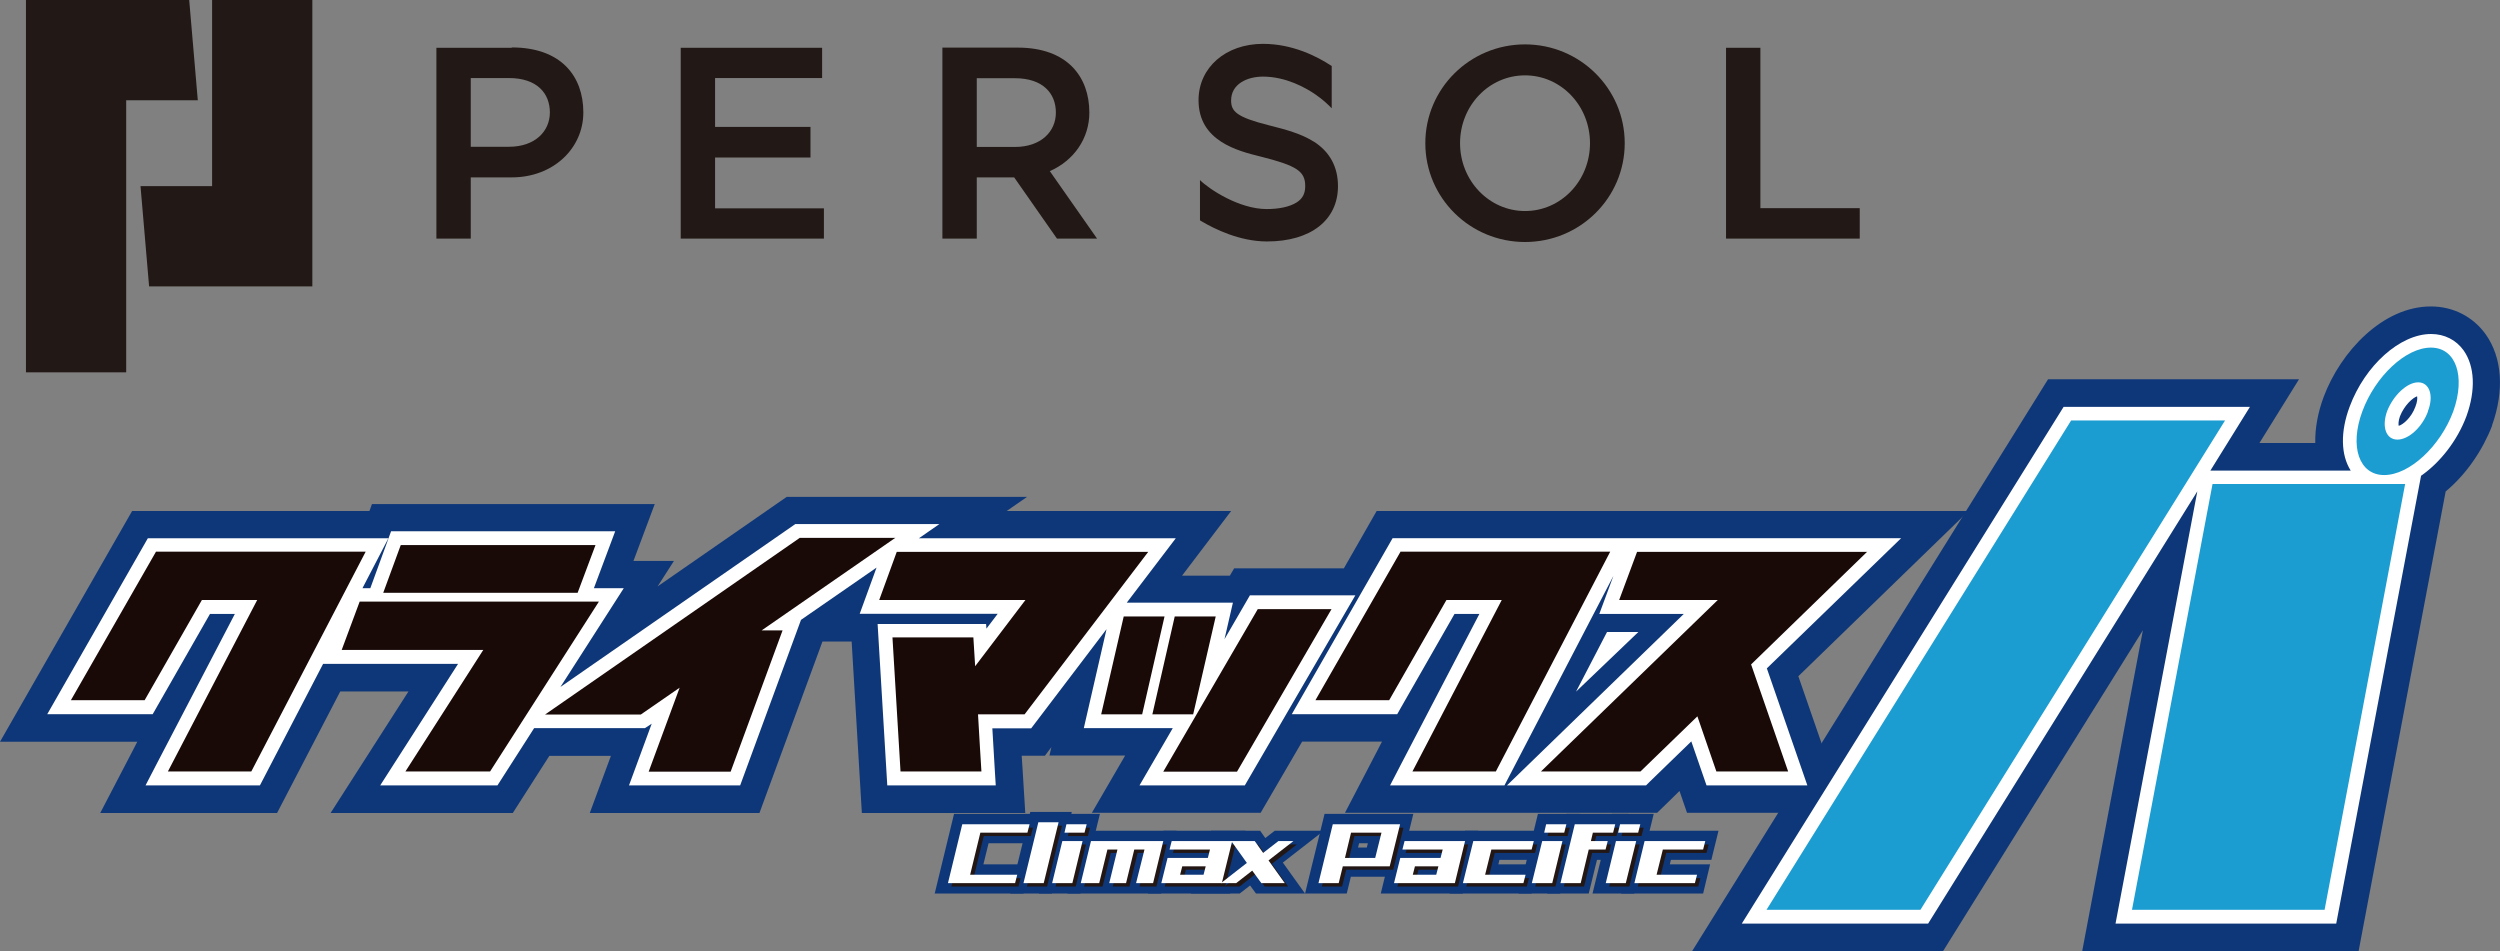 <?xml version="1.0" encoding="UTF-8"?><svg id="_レイヤー_2" xmlns="http://www.w3.org/2000/svg" width="139.67" height="53.13" viewBox="0 0 139.67 53.13"><rect x="0" y="0" width="139.67" height="53.13" fill="#808080" stroke="none"/><defs><style>.cls-1{fill:#fff;}.cls-2{fill:#190a07;}.cls-3{fill:#221815;}.cls-4{fill:#221714;}.cls-5{fill:#1b9dd2;}.cls-6{fill:#0e3779;}</style></defs><g id="_レイヤー_1-2"><path class="cls-6" d="M131.77,53.13h-15.44l3.39-17.92-11.16,17.92h-14.02l19.88-31.94h14.02l-2.21,3.56h3.12c-.02-.81,.14-1.69,.47-2.58,.94-2.51,3.29-5.05,5.99-5.05,1.24,0,2.36,.57,3.07,1.57,.91,1.29,1.04,3.13,.35,5.06v.03c-.52,1.35-1.43,2.71-2.6,3.68v.02s-4.86,25.66-4.86,25.66Zm-9.89-4.6h6.08l3.63-19.19h-6.08l-3.63,19.19Zm-19.06,0h3.19l14.16-22.75h-3.19l-14.16,22.75Z"/><path class="cls-6" d="M20.09,33.62l-1,2.69h7.91c-.83,1.3-4.35,6.79-4.35,6.79h4.73l6.08-9.49h-13.36Zm13.18-3.18h-10.88l-.98,2.67h10.86l1-2.67Zm-24.56,.38l-4.75,8.29h4.12s2.91-5.1,3.2-5.6h3.09c-.7,1.35-4.99,9.58-4.99,9.58h4.66l6.39-12.28H8.71Zm55.44,0h-14.05l-.98,2.69h8.17c-.73,.96-1.9,2.5-2.81,3.7-.03-.53-.1-1.61-.1-1.61h-4.52l.45,7.49h4.52s-.15-2.42-.19-3.19h2.6l6.91-9.08Zm-14.12-.79h-5.35l-14.23,9.87h5.35s1.19-.82,2.17-1.5c-.6,1.63-1.73,4.69-1.73,4.69h4.58l2.9-7.89h-1.17c1.88-1.3,7.48-5.18,7.48-5.18m28.21,.79l-4.75,8.29h4.12s2.92-5.1,3.2-5.6h3.09c-.7,1.35-4.99,9.58-4.99,9.58h4.66l6.39-12.28h-11.73Zm-15.46,3.61l-1.26,5.47h2.29l1.25-5.47h-2.28Zm7.49-.41l-5.28,9.08h4.12l5.28-9.08h-4.12Zm-2.36,.41h-2.29l-1.25,5.47h2.28l1.26-5.47Zm36.4-3.61h-12.86l-1,2.69h5.51c-1.58,1.53-9.88,9.58-9.88,9.58h5.56s2.32-2.25,3.18-3.08c.33,.96,1.06,3.08,1.06,3.08h4.01s-1.87-5.39-2.07-5.98c.46-.44,6.49-6.3,6.49-6.3"/><path class="cls-6" d="M103.12,45.41h-8.87l-.42-1.22c-.35,.34-.58,.57-.58,.57l-.67,.65h-17.44l1.75-3.36s.12-.23,.32-.62h-4.46l-2.32,3.98h-9.43l1.86-3.2h-4.23l.11-.47-.36,.48h-1.3c.03,.44,.05,.76,.05,.76l.15,2.44h-9.13l-.57-9.58h-1.63l-3.52,9.58h-9.48l1.18-3.19h-3.44l-2.04,3.19h-10.18l4.35-6.79h-3.81l-3.53,6.79H5.6l1.75-3.36s.12-.23,.32-.62H0l7.38-12.89h13.26l.14-.39h15.8l-1.19,3.18h2.26l-.91,1.42,7.21-5h13.43l-1.14,.79h12.54l-2.74,3.61h2.67l.24-.41h6.13l1.83-3.2h33.07l-9.51,9.23,2.65,7.65Zm-13.16-9.58l-.33,.64,.66-.64h-.33Z"/><path class="cls-1" d="M20.09,33.62l-1,2.69h7.91c-.83,1.3-4.35,6.79-4.35,6.79h4.73l6.08-9.49h-13.36Zm13.18-3.18h-10.88l-.98,2.67h10.86l1-2.67Zm-24.56,.38l-4.75,8.29h4.12s2.91-5.1,3.2-5.6h3.09c-.7,1.35-4.99,9.58-4.99,9.58h4.66l6.39-12.28H8.71Zm55.44,0h-14.05l-.98,2.69h8.17c-.73,.96-1.9,2.5-2.81,3.7-.03-.53-.1-1.61-.1-1.61h-4.52l.45,7.49h4.52s-.15-2.42-.19-3.19h2.6l6.91-9.08Zm-14.12-.79h-5.35l-14.23,9.87h5.35s1.19-.82,2.17-1.5c-.6,1.63-1.73,4.69-1.73,4.69h4.58l2.9-7.89h-1.17c1.88-1.3,7.48-5.18,7.48-5.18m28.21,.79l-4.75,8.29h4.12s2.92-5.1,3.2-5.6h3.09c-.7,1.35-4.99,9.58-4.99,9.58h4.66l6.39-12.28h-11.73Zm-15.46,3.61l-1.26,5.47h2.29l1.25-5.47h-2.28Zm7.49-.41l-5.28,9.08h4.12l5.28-9.08h-4.12Zm-2.36,.41h-2.29l-1.25,5.47h2.28l1.26-5.47Zm36.4-3.61h-12.86l-1,2.69h5.51c-1.58,1.53-9.88,9.58-9.88,9.58h5.56s2.32-2.25,3.18-3.08c.33,.96,1.06,3.08,1.06,3.08h4.01s-1.87-5.39-2.07-5.98c.46-.44,6.49-6.3,6.49-6.3"/><path class="cls-1" d="M100.97,43.88h-5.63l-.85-2.46c-1.01,.98-2.31,2.24-2.31,2.24l-.22,.22h-7.77l9.88-9.58h-4.72l.79-2.13-6.09,11.71h-6.39l.58-1.12s3.02-5.8,4.41-8.46h-1.39c-.75,1.32-2.98,5.21-2.98,5.21l-.22,.39h-5.89l5.63-9.83h28.41l-7.5,7.27,2.26,6.53Zm-4.54-1.53h2.39l-1.88-5.42,5.49-5.32h-10.44l-.43,1.16h6.29l-9.88,9.58h3.36c.6-.58,2.26-2.19,2.96-2.86l.86-.84,1.28,3.7Zm-16.25,0h2.93l5.59-10.74h-10.02l-3.87,6.76h2.36c.68-1.2,2.74-4.8,2.98-5.21l.22-.39h4.8l-.58,1.12c-.54,1.04-3.21,6.16-4.41,8.46m-10.63,1.53h-5.89l1.86-3.2h-4.97l1.27-5.53-4.21,5.54h-2.17c.06,1.01,.14,2.38,.14,2.38l.05,.81h-6.06l-.54-9.02h6.06l.02,.26,.63-.83h-7.71l.94-2.58-4.22,2.92-3.4,9.25h-6.21l1.27-3.45c-.11,.08-.18,.12-.18,.12l-.2,.13h-6.19l-2.05,3.2h-6.55l4.35-6.79h-7.54l-3.53,6.79h-6.39l.58-1.12s3.02-5.8,4.41-8.46h-1.39l-3.2,5.6H2.64l5.62-9.83h13.44l-1.45,2.79h.44l1.16-3.18h12.52l-1.19,3.18h1.67l-3.54,5.52,13.12-9.1h8.05l-1.14,.79h14.35l-2.74,3.6h5.93l-.47,2.04,1.42-2.45h5.89l-6.17,10.61Zm-3.23-1.53h2.35l4.39-7.55h-2.34l-4.39,7.55Zm-15.3,0h2.99c-.05-.78-.11-1.9-.14-2.38l-.03-.62h0s-.18-2.95-.18-2.95h-2.99l.36,5.95Zm-13.7,0h2.95l2.34-6.36h-2.52l7.48-5.18h-2.66l-12.02,8.34h2.66c.38-.26,1.23-.85,1.97-1.36l1.99-1.38-2.19,5.94Zm-13.28,0h2.91l1.07-1.66h-.03l.04-.03,4.01-6.26h-11.43l-.43,1.16h8.2l-4.35,6.79Zm-13.4,0h2.94l5.59-10.74H9.16l-3.87,6.76h2.36l3.2-5.6h4.8l-.58,1.12c-.54,1.04-3.21,6.16-4.41,8.46m43.33-3.19h2.88l5.74-7.55h-11.96l-.42,1.16h8.62l-4.85,6.39Zm11.36,0h.71l.91-3.94h-.72l-.9,3.94Zm-2.86,0h.72l.9-3.94h-.7l-.91,3.94Zm-39.98-6.78h9.23l.43-1.14h-9.24l-.42,1.14Z"/><path class="cls-2" d="M20.09,33.62l-1,2.69h7.91c-.83,1.3-4.35,6.79-4.35,6.79h4.73l6.08-9.49h-13.36Z"/><polygon class="cls-2" points="33.27 30.45 22.39 30.45 21.41 33.12 32.27 33.12 33.27 30.45"/><path class="cls-2" d="M8.71,30.83l-4.75,8.29h4.12s2.91-5.1,3.2-5.6h3.09c-.7,1.35-4.99,9.58-4.99,9.58h4.66l6.39-12.28H8.71Z"/><path class="cls-2" d="M64.15,30.83h-14.05l-.98,2.69h8.17c-.73,.96-1.9,2.5-2.81,3.7-.03-.53-.1-1.61-.1-1.61h-4.52l.45,7.49h4.52s-.15-2.42-.19-3.19h2.6l6.91-9.08Z"/><path class="cls-2" d="M50.03,30.05h-5.35l-14.23,9.87h5.35s1.19-.82,2.17-1.5c-.6,1.63-1.73,4.69-1.73,4.69h4.58l2.9-7.89h-1.17c1.88-1.3,7.48-5.18,7.48-5.18"/><path class="cls-2" d="M78.24,30.83l-4.75,8.29h4.12s2.91-5.1,3.2-5.6h3.09c-.7,1.35-4.99,9.58-4.99,9.58h4.66l6.39-12.28h-11.73Z"/><polygon class="cls-2" points="62.78 34.44 61.52 39.91 63.81 39.91 65.06 34.44 62.78 34.44"/><polygon class="cls-2" points="70.27 34.03 64.99 43.11 69.11 43.11 74.39 34.03 70.27 34.03"/><polygon class="cls-2" points="67.92 34.44 65.63 34.44 64.38 39.91 66.66 39.91 67.92 34.44"/><path class="cls-2" d="M104.32,30.83h-12.86l-1,2.69h5.51c-1.58,1.53-9.88,9.58-9.88,9.58h5.56s2.32-2.25,3.18-3.08c.33,.96,1.06,3.08,1.06,3.08h4.01s-1.87-5.39-2.07-5.98c.46-.44,6.49-6.3,6.49-6.3"/><polygon class="cls-6" points="52.96 49.34 53.76 46.05 57.52 46.05 57.4 46.52 54.77 46.52 54.2 48.87 56.83 48.87 56.71 49.34 52.96 49.34"/><polygon class="cls-6" points="57.18 49.92 52.22 49.92 53.3 45.47 58.26 45.47 57.86 47.11 55.23 47.11 54.94 48.29 57.57 48.29 57.18 49.92"/><polygon class="cls-6" points="57.18 49.34 58.01 45.94 59.14 45.94 58.31 49.34 57.18 49.34"/><polygon class="cls-6" points="58.77 49.92 56.44 49.92 57.56 45.36 59.88 45.36 58.77 49.92"/><path class="cls-6" d="M58.78,49.34l.57-2.35h1.13l-.57,2.35h-1.13Zm.69-2.82l.11-.47h1.13l-.12,.47h-1.12Z"/><polygon class="cls-6" points="60.36 49.92 58.04 49.92 59.12 45.47 61.45 45.47 61.22 46.41 61.22 46.41 60.36 49.92"/><polygon class="cls-6" points="63.47 49.34 63.94 47.46 63.37 47.46 62.91 49.34 61.97 49.34 62.43 47.46 61.87 47.46 61.41 49.34 60.38 49.34 60.95 46.99 64.99 46.99 64.42 49.34 63.47 49.34"/><polygon class="cls-6" points="64.87 49.92 59.64 49.92 60.49 46.41 65.73 46.41 64.87 49.92"/><path class="cls-6" d="M64.88,49.34l.35-1.41h2.25l.12-.47h-2.26l.12-.47h3.38l-.58,2.35h-3.38Zm2.48-.94h-1.31l-.12,.47h1.31l.12-.47Z"/><polygon class="cls-6" points="68.72 49.92 64.14 49.92 64.6 48.04 64.59 48.04 65 46.41 69.58 46.41 68.72 49.92"/><polygon class="cls-6" points="70.47 49.34 69.96 48.64 69.06 49.34 68.21 49.34 69.66 48.21 68.79 46.99 70.1 46.99 70.57 47.65 71.42 46.99 72.26 46.99 70.87 48.07 71.78 49.34 70.47 49.34"/><polygon class="cls-6" points="72.91 49.92 70.17 49.92 69.84 49.47 69.26 49.92 66.52 49.92 68.86 48.1 67.65 46.41 70.4 46.41 70.69 46.82 71.22 46.41 73.96 46.41 71.67 48.19 72.91 49.92"/><path class="cls-6" d="M75.02,48.4l-.23,.94h-1.13l.8-3.29h3.76l-.58,2.35h-2.63Zm2.15-1.88h-1.69l-.34,1.41h1.69l.35-1.41Z"/><path class="cls-6" d="M75.24,49.92h-2.33l1.09-4.45h4.96l-.86,3.51h-2.63l-.23,.94Zm.63-2.57h.49l.06-.24h-.49l-.06,.24Z"/><path class="cls-6" d="M77.88,49.34l.35-1.41h2.25l.12-.47h-2.25l.12-.47h3.38l-.57,2.35h-3.38Zm2.48-.94h-1.31l-.12,.47h1.31l.12-.47Z"/><polygon class="cls-6" points="81.72 49.92 77.14 49.92 77.6 48.04 77.6 48.04 78 46.41 82.58 46.41 81.72 49.92"/><polygon class="cls-6" points="81.73 49.34 82.31 46.99 85.69 46.99 85.57 47.46 83.32 47.46 82.97 48.87 85.23 48.87 85.11 49.34 81.73 49.34"/><polygon class="cls-6" points="85.57 49.92 80.99 49.92 81.85 46.41 86.43 46.41 86.03 48.04 83.77 48.04 83.71 48.29 85.96 48.29 85.57 49.92"/><path class="cls-6" d="M85.58,49.34l.58-2.35h1.13l-.57,2.35h-1.13Zm.69-2.82l.11-.47h1.13l-.12,.47h-1.12Z"/><polygon class="cls-6" points="87.16 49.92 84.84 49.92 85.92 45.47 88.26 45.47 88.02 46.41 88.02 46.41 87.16 49.92"/><polygon class="cls-6" points="88.99 46.52 88.88 46.99 89.82 46.99 89.7 47.46 88.76 47.46 88.31 49.34 87.18 49.34 87.98 46.05 90.24 46.05 90.12 46.52 88.99 46.52"/><polygon class="cls-6" points="88.76 49.92 86.44 49.92 87.52 45.47 90.98 45.47 90.57 47.11 90.39 47.11 90.16 48.04 89.22 48.04 88.76 49.92"/><path class="cls-6" d="M89.71,49.34l.57-2.35h1.13l-.58,2.35h-1.13Zm.69-2.82l.11-.47h1.13l-.12,.47h-1.12Z"/><polygon class="cls-6" points="91.3 49.92 88.97 49.92 90.06 45.47 92.39 45.47 92.16 46.41 92.16 46.41 91.3 49.92"/><polygon class="cls-6" points="91.31 49.34 91.88 46.99 95.27 46.99 95.15 47.46 92.9 47.46 92.55 48.87 94.81 48.87 94.69 49.34 91.31 49.34"/><polygon class="cls-6" points="95.15 49.92 90.57 49.92 91.43 46.41 96.01 46.41 95.61 48.04 93.35 48.04 93.29 48.29 95.54 48.29 95.15 49.92"/><polygon class="cls-4" points="53.15 49.53 53.95 46.24 57.71 46.24 57.59 46.71 54.96 46.71 54.39 49.06 57.02 49.06 56.9 49.53 53.15 49.53"/><polygon class="cls-4" points="57.37 49.53 58.21 46.13 59.33 46.13 58.5 49.53 57.37 49.53"/><path class="cls-4" d="M58.97,49.53l.57-2.35h1.13l-.57,2.35h-1.13Zm.69-2.82l.11-.47h1.13l-.12,.47h-1.12Z"/><polygon class="cls-4" points="63.66 49.53 64.13 47.65 63.56 47.65 63.1 49.53 62.17 49.53 62.62 47.65 62.06 47.65 61.6 49.53 60.57 49.53 61.14 47.18 65.18 47.18 64.61 49.53 63.66 49.53"/><path class="cls-4" d="M65.07,49.53l.34-1.41h2.25l.12-.47h-2.25l.12-.47h3.38l-.58,2.35h-3.38Zm2.49-.94h-1.31l-.11,.47h1.31l.12-.47Z"/><polygon class="cls-4" points="70.66 49.53 70.15 48.83 69.25 49.53 68.4 49.53 69.85 48.4 68.98 47.18 70.29 47.18 70.76 47.84 71.61 47.18 72.45 47.18 71.06 48.26 71.97 49.53 70.66 49.53"/><path class="cls-4" d="M75.21,48.59l-.23,.94h-1.13l.8-3.29h3.76l-.57,2.35h-2.63Zm2.15-1.88h-1.69l-.34,1.41h1.69l.34-1.41Z"/><path class="cls-4" d="M78.07,49.53l.35-1.41h2.25l.11-.47h-2.25l.12-.47h3.38l-.57,2.35h-3.38Zm2.49-.94h-1.31l-.12,.47h1.31l.12-.47Z"/><polygon class="cls-4" points="81.92 49.53 82.5 47.18 85.88 47.18 85.76 47.65 83.51 47.65 83.16 49.06 85.42 49.06 85.3 49.53 81.92 49.53"/><path class="cls-4" d="M85.77,49.53l.57-2.35h1.13l-.57,2.35h-1.13Zm.69-2.82l.11-.47h1.13l-.12,.47h-1.12Z"/><polygon class="cls-4" points="89.18 46.71 89.07 47.18 90.01 47.18 89.9 47.65 88.95 47.65 88.5 49.53 87.37 49.53 88.17 46.24 90.43 46.24 90.31 46.71 89.18 46.71"/><path class="cls-4" d="M89.9,49.53l.57-2.35h1.13l-.57,2.35h-1.13Zm.69-2.82l.11-.47h1.13l-.12,.47h-1.12Z"/><polygon class="cls-4" points="91.5 49.53 92.08 47.18 95.46 47.18 95.34 47.65 93.09 47.65 92.74 49.06 95 49.06 94.88 49.53 91.5 49.53"/><polygon class="cls-1" points="52.96 49.34 53.76 46.05 57.52 46.05 57.4 46.52 54.77 46.52 54.2 48.87 56.83 48.87 56.71 49.34 52.96 49.34"/><polygon class="cls-1" points="57.18 49.34 58.01 45.94 59.14 45.94 58.31 49.34 57.18 49.34"/><path class="cls-1" d="M58.78,49.34l.57-2.35h1.13l-.57,2.35h-1.13Zm.69-2.82l.11-.47h1.13l-.12,.47h-1.12Z"/><polygon class="cls-1" points="63.47 49.34 63.94 47.46 63.37 47.46 62.91 49.34 61.97 49.34 62.43 47.46 61.87 47.46 61.41 49.34 60.38 49.34 60.95 46.99 64.99 46.99 64.42 49.34 63.47 49.34"/><path class="cls-1" d="M64.88,49.34l.35-1.41h2.25l.12-.47h-2.26l.12-.47h3.38l-.58,2.35h-3.38Zm2.48-.94h-1.31l-.12,.47h1.31l.12-.47Z"/><polygon class="cls-1" points="70.47 49.34 69.96 48.64 69.06 49.34 68.21 49.34 69.66 48.21 68.79 46.99 70.1 46.99 70.57 47.65 71.42 46.99 72.26 46.99 70.87 48.07 71.78 49.34 70.47 49.34"/><path class="cls-1" d="M75.02,48.4l-.23,.94h-1.13l.8-3.29h3.76l-.58,2.35h-2.63Zm2.15-1.88h-1.69l-.34,1.41h1.69l.35-1.41Z"/><path class="cls-1" d="M77.88,49.34l.35-1.41h2.25l.12-.47h-2.25l.12-.47h3.38l-.57,2.35h-3.38Zm2.48-.94h-1.31l-.12,.47h1.31l.12-.47Z"/><polygon class="cls-1" points="81.73 49.34 82.31 46.99 85.69 46.99 85.57 47.46 83.32 47.46 82.97 48.87 85.23 48.87 85.11 49.34 81.73 49.34"/><path class="cls-1" d="M85.58,49.34l.58-2.35h1.13l-.57,2.35h-1.13Zm.69-2.82l.11-.47h1.13l-.12,.47h-1.12Z"/><polygon class="cls-1" points="88.99 46.52 88.88 46.99 89.82 46.99 89.7 47.46 88.76 47.46 88.31 49.34 87.18 49.34 87.98 46.05 90.24 46.05 90.12 46.52 88.99 46.52"/><path class="cls-1" d="M89.71,49.34l.57-2.35h1.13l-.58,2.35h-1.13Zm.69-2.82l.11-.47h1.13l-.12,.47h-1.12Z"/><polygon class="cls-1" points="91.31 49.34 91.88 46.99 95.27 46.99 95.15 47.46 92.9 47.46 92.55 48.87 94.81 48.87 94.69 49.34 91.31 49.34"/><path class="cls-6" d="M119.11,50.83h10.76l4.5-23.79h-10.76l-4.5,23.79Zm-3.4-27.34l-17.02,27.34h8.6l17.02-27.34h-8.61Zm20.1-4.07c-1.4,0-3.1,1.59-3.83,3.56-.73,1.97-.18,3.56,1.22,3.56s3.13-1.59,3.86-3.56c.7-1.96,.15-3.56-1.25-3.56m-.16,3.56c-.32,.88-1.08,1.58-1.71,1.58s-.89-.7-.58-1.58c.34-.88,1.11-1.62,1.74-1.62s.89,.74,.54,1.62"/><path class="cls-1" d="M119.11,50.83h10.76l4.5-23.79h-10.76l-4.5,23.79Zm-3.4-27.34l-17.02,27.34h8.6l17.02-27.34h-8.61Zm20.1-4.07c-1.4,0-3.1,1.59-3.83,3.56-.73,1.97-.18,3.56,1.22,3.56s3.13-1.59,3.86-3.56c.7-1.96,.15-3.56-1.25-3.56m-.16,3.56c-.32,.88-1.08,1.58-1.71,1.58s-.89-.7-.58-1.58c.34-.88,1.11-1.62,1.74-1.62s.89,.74,.54,1.62"/><path class="cls-1" d="M130.51,51.6h-12.32l4.57-24.15-15.04,24.15h-10.41l17.98-28.87h10.41l-2.21,3.56h7.84c-.56-.88-.58-2.18-.06-3.57,.86-2.31,2.82-4.06,4.55-4.06,.75,0,1.4,.33,1.82,.92,.62,.88,.68,2.21,.16,3.66-.52,1.4-1.49,2.61-2.54,3.34l-4.74,25.02Zm-10.47-1.53h9.2l4.21-22.25h-9.2l-4.21,22.25Zm-19.97,0h6.8l16.07-25.81h-6.8l-16.07,25.81Zm32.42-26.08c-.14,.73-.03,1.25,.15,1.51,.13,.19,.31,.27,.56,.27,.37,0,.84-.19,1.3-.54-.67,.22-1.36,.02-1.73-.5-.15-.21-.24-.46-.28-.74m2.55-1.85c-.24,.08-.71,.49-.96,1.12-.09,.26-.09,.44-.07,.53,.24-.06,.71-.46,.93-1.06,.11-.27,.12-.48,.1-.58m.07-1.55c.48,0,.9,.22,1.17,.61,.15,.22,.24,.47,.28,.74,.12-.72,0-1.23-.18-1.49-.13-.18-.31-.27-.56-.27-.36,0-.79,.17-1.23,.49,.17-.05,.34-.08,.52-.08"/><path class="cls-5" d="M119.11,50.83h10.76l4.5-23.79h-10.76l-4.5,23.79Zm-3.4-27.34l-17.02,27.34h8.6l17.02-27.34h-8.61Zm20.1-4.07c-1.4,0-3.1,1.59-3.83,3.56-.73,1.97-.18,3.56,1.22,3.56s3.13-1.59,3.86-3.56c.7-1.96,.15-3.56-1.25-3.56m-.16,3.56c-.32,.88-1.08,1.58-1.71,1.58s-.89-.7-.58-1.58c.34-.88,1.11-1.62,1.74-1.62s.89,.74,.54,1.62"/><polygon class="cls-1" points="89.78 35.31 91.53 35.31 88.05 38.64 89.78 35.31"/><polygon class="cls-3" points="17.45 0 11.85 0 11.85 10.4 7.85 10.4 8.33 16 17.45 16 17.45 0"/><polygon class="cls-3" points="10.57 0 1.45 0 1.45 20.8 7.05 20.8 7.05 5.6 11.05 5.6 10.57 0"/><path class="cls-3" d="M85.2,2.48c-3.08,0-5.57,2.47-5.57,5.52s2.49,5.52,5.57,5.52,5.57-2.47,5.57-5.52-2.5-5.52-5.57-5.52m0,9.31c-2,0-3.63-1.69-3.63-3.79s1.62-3.79,3.63-3.79,3.63,1.69,3.63,3.79-1.62,3.79-3.63,3.79"/><polygon class="cls-3" points="39.95 8.8 45.28 8.8 45.28 7.09 39.95 7.09 39.95 4.36 45.93 4.36 45.93 2.67 38.03 2.67 38.03 13.33 46.03 13.33 46.03 11.64 39.95 11.64 39.95 8.8"/><polygon class="cls-3" points="98.35 11.63 98.35 2.67 96.43 2.67 96.43 13.33 103.9 13.33 103.9 11.63 98.35 11.63"/><path class="cls-3" d="M28.59,2.67h-4.21V13.33h1.92v-3.42h2.29c2.32,0,4-1.62,4-3.63s-1.23-3.63-4-3.63m-.16,5.55h-2.13v-3.84h2.13c1.58,0,2.29,.86,2.29,1.92s-.83,1.92-2.29,1.92"/><path class="cls-3" d="M60.86,6.29c0-2-1.23-3.63-4-3.63h-4.21V13.33h1.92v-3.42h2.09l2.39,3.42h2.24l-2.64-3.77c1.35-.59,2.21-1.83,2.21-3.27m-4.16,1.92h-2.13v-3.84h2.13c1.58,0,2.29,.86,2.29,1.92s-.83,1.92-2.29,1.92"/><path class="cls-3" d="M73.39,7.91c-.68-.43-1.5-.66-2.5-.91-1.82-.46-2.11-.78-2.11-1.39,0-.92,.9-1.33,1.78-1.33,1.28,0,2.38,.62,2.92,.99,.41,.28,.71,.56,.92,.78V3.69c-.81-.54-2.19-1.24-3.84-1.24-2.08,0-3.6,1.32-3.6,3.15,0,2.28,2.18,2.83,3.48,3.15,2.02,.51,2.48,.82,2.48,1.65,0,.42-.15,.7-.48,.91-.38,.24-.97,.37-1.67,.37-1.54,0-3.22-1.11-3.73-1.62v2.25s.06,.04,.1,.06c.71,.42,2.12,1.12,3.64,1.12,2.45,0,3.97-1.19,3.97-3.09,0-1.08-.46-1.92-1.35-2.49"/></g></svg>